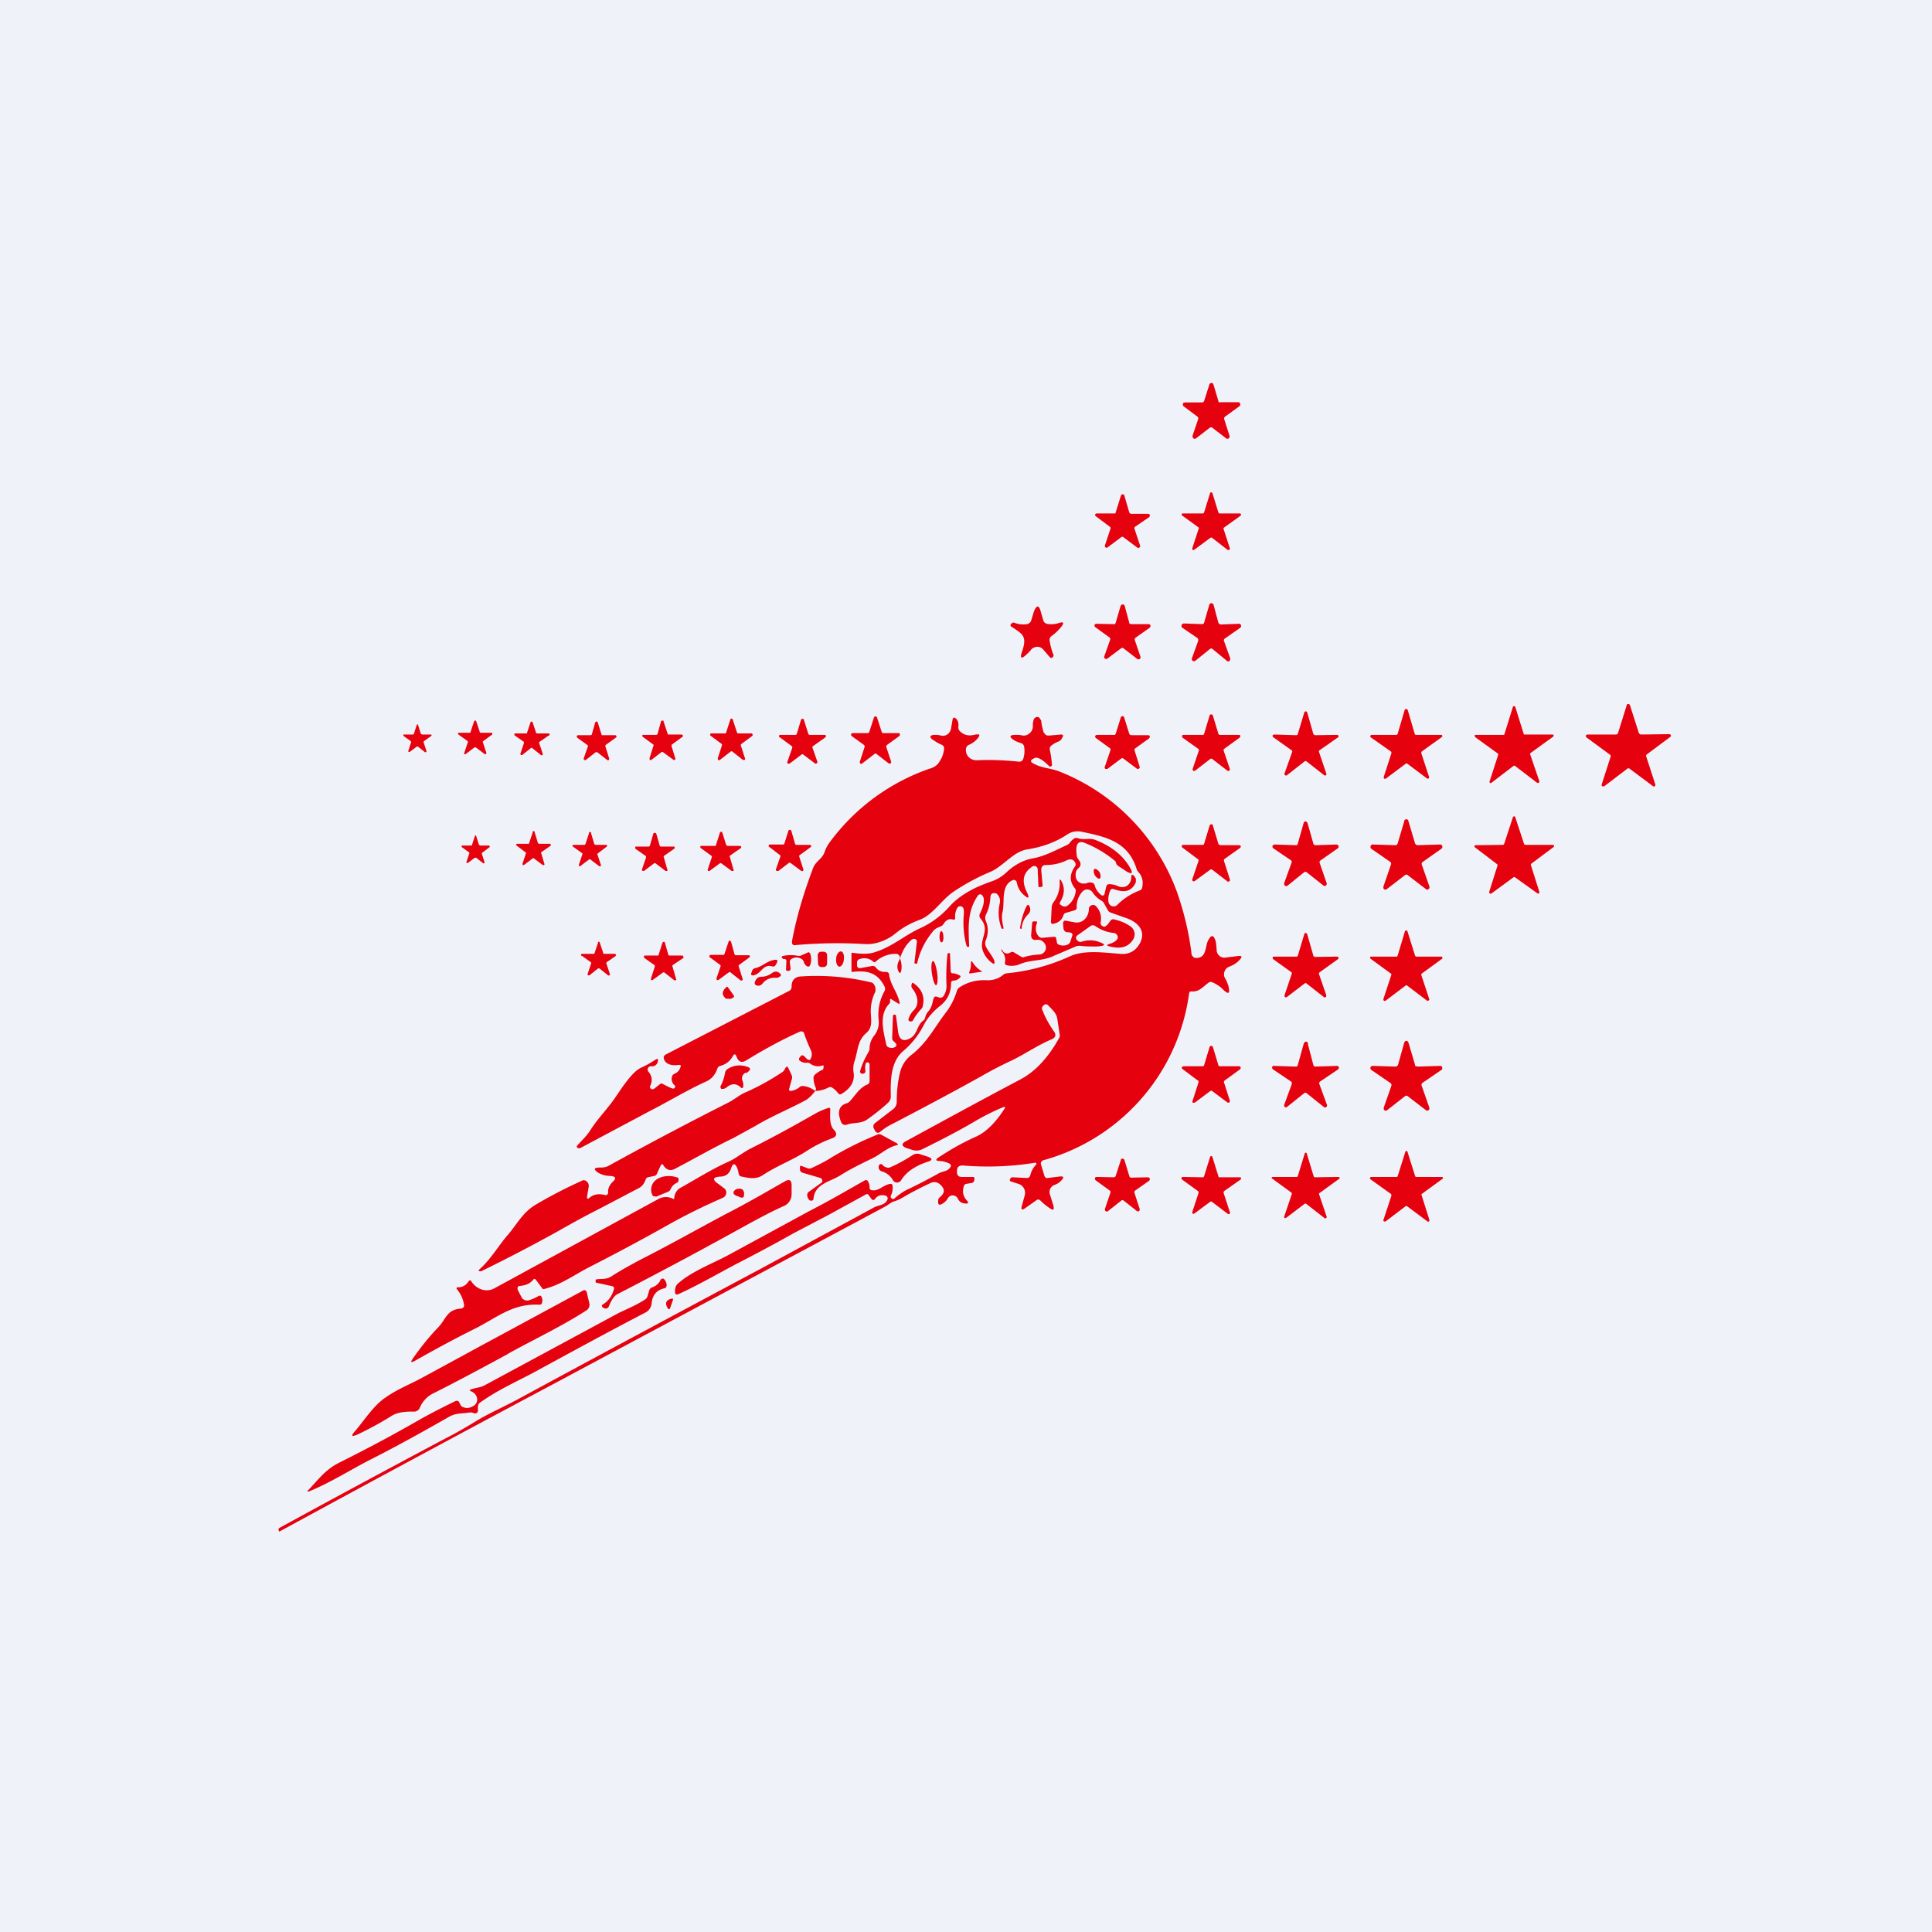 <?xml version="1.0" encoding="UTF-8"?>
<!-- generated by Finnhub -->
<svg viewBox="0 0 55.5 55.5" xmlns="http://www.w3.org/2000/svg">
<path d="M 0,0 H 55.5 V 55.5 H 0 Z" fill="rgb(239, 242, 248)"/>
<path d="M 35.05,11.555 H 35.59 A 0.07,0.07 0 0,1 35.59,11.68 L 35.19,11.97 A 0.07,0.07 0 0,0 35.17,12.05 L 35.32,12.52 A 0.07,0.07 0 0,1 35.3,12.59 A 0.06,0.06 0 0,1 35.22,12.59 L 34.83,12.29 A 0.06,0.06 0 0,0 34.75,12.29 L 34.36,12.59 A 0.06,0.06 0 0,1 34.26,12.55 V 12.51 L 34.42,12.04 A 0.07,0.07 0 0,0 34.4,11.97 L 34,11.67 A 0.07,0.07 0 0,1 34,11.57 L 34.04,11.56 H 34.53 A 0.06,0.06 0 0,0 34.59,11.52 L 34.74,11.05 A 0.07,0.07 0 0,1 34.8,11 L 34.84,11.01 L 34.86,11.05 L 35,11.52 C 35,11.54 35.01,11.55 35.03,11.56 H 35.06 Z M 35.04,14.75 H 35.63 L 35.65,14.77 V 14.8 L 35.63,14.82 L 35.17,15.15 A 0.04,0.04 0 0,0 35.15,15.2 L 35.33,15.75 A 0.04,0.04 0 0,1 35.3,15.8 H 35.27 L 34.82,15.45 A 0.04,0.04 0 0,0 34.77,15.45 L 34.31,15.79 L 34.29,15.8 H 34.26 L 34.25,15.77 V 15.75 L 34.43,15.2 A 0.04,0.04 0 0,0 34.43,15.15 L 33.96,14.81 A 0.04,0.04 0 0,1 33.96,14.75 H 34.55 A 0.04,0.04 0 0,0 34.59,14.72 L 34.76,14.17 L 34.77,14.15 A 0.04,0.04 0 0,1 34.83,14.17 L 35,14.72 A 0.04,0.04 0 0,0 35.04,14.75 Z M 32.49,14.76 H 32.99 A 0.05,0.05 0 0,1 33.03,14.79 V 14.82 L 33.02,14.85 L 32.61,15.13 A 0.05,0.05 0 0,0 32.59,15.19 L 32.75,15.67 A 0.05,0.05 0 0,1 32.73,15.73 A 0.05,0.05 0 0,1 32.67,15.73 L 32.27,15.43 A 0.05,0.05 0 0,0 32.21,15.43 L 31.81,15.73 A 0.05,0.05 0 0,1 31.74,15.7 V 15.67 L 31.9,15.19 A 0.05,0.05 0 0,0 31.88,15.13 L 31.48,14.83 A 0.05,0.05 0 0,1 31.46,14.78 A 0.05,0.05 0 0,1 31.51,14.75 H 32.04 L 32.05,14.72 L 32.2,14.24 L 32.22,14.21 A 0.05,0.05 0 0,1 32.3,14.24 L 32.44,14.72 L 32.46,14.75 L 32.49,14.76 Z M 35.06,17.94 L 35.59,17.92 A 0.06,0.06 0 0,1 35.65,17.96 A 0.07,0.07 0 0,1 35.62,18.04 L 35.19,18.34 A 0.06,0.06 0 0,0 35.16,18.41 L 35.34,18.91 V 18.95 A 0.06,0.06 0 0,1 35.28,19 C 35.27,19 35.25,19 35.24,18.98 L 34.84,18.65 A 0.06,0.06 0 0,0 34.75,18.65 L 34.34,18.98 A 0.06,0.06 0 0,1 34.26,18.98 A 0.06,0.06 0 0,1 34.24,18.91 L 34.42,18.41 V 18.36 A 0.07,0.07 0 0,0 34.4,18.33 L 33.96,18.03 A 0.07,0.07 0 0,1 33.96,17.93 L 34,17.91 L 34.53,17.93 A 0.06,0.06 0 0,0 34.59,17.89 L 34.74,17.37 A 0.06,0.06 0 0,1 34.8,17.33 A 0.06,0.06 0 0,1 34.86,17.37 L 35,17.89 L 35.02,17.92 L 35.06,17.94 Z M 32.5,17.93 H 33 A 0.06,0.06 0 0,1 33.05,17.97 V 18 L 33.03,18.03 L 32.62,18.32 A 0.06,0.06 0 0,0 32.6,18.39 L 32.76,18.86 A 0.06,0.06 0 0,1 32.74,18.93 A 0.06,0.06 0 0,1 32.67,18.93 L 32.27,18.62 A 0.06,0.06 0 0,0 32.21,18.62 L 31.81,18.92 A 0.06,0.06 0 0,1 31.72,18.89 V 18.86 L 31.89,18.38 A 0.06,0.06 0 0,0 31.87,18.31 L 31.47,18.02 A 0.06,0.06 0 0,1 31.44,17.96 A 0.06,0.06 0 0,1 31.5,17.92 L 32,17.93 H 32.03 L 32.05,17.89 L 32.19,17.41 L 32.21,17.38 A 0.06,0.06 0 0,1 32.31,17.41 L 32.44,17.89 C 32.44,17.91 32.45,17.92 32.46,17.92 L 32.5,17.93 Z M 29.97,18.66 A 0.22,0.22 0 0,0 29.71,18.6 A 0.22,0.22 0 0,0 29.63,18.65 C 29.59,18.71 29.53,18.76 29.48,18.81 C 29.34,18.94 29.29,18.91 29.36,18.72 C 29.51,18.28 29.39,18.22 29.05,18 A 0.04,0.04 0 0,1 29.03,17.96 V 17.94 L 29.06,17.91 A 0.07,0.07 0 0,1 29.14,17.89 A 0.7,0.7 0 0,0 29.5,17.93 C 29.53,17.93 29.55,17.91 29.58,17.89 A 0.17,0.17 0 0,0 29.63,17.8 L 29.7,17.57 C 29.78,17.37 29.85,17.38 29.9,17.58 L 29.97,17.82 C 29.98,17.87 30.02,17.9 30.07,17.92 C 30.17,17.94 30.3,17.94 30.44,17.89 C 30.55,17.86 30.57,17.89 30.5,17.99 C 30.42,18.09 30.32,18.19 30.21,18.27 A 0.13,0.13 0 0,0 30.15,18.39 C 30.17,18.52 30.2,18.65 30.25,18.78 C 30.27,18.81 30.27,18.84 30.25,18.87 C 30.22,18.91 30.18,18.91 30.15,18.87 L 29.97,18.66 Z M 47.12,21.1 L 47.95,21.09 A 0.05,0.05 0 0,1 48,21.15 L 47.98,21.17 L 47.31,21.67 A 0.05,0.05 0 0,0 47.29,21.73 L 47.55,22.53 A 0.05,0.05 0 0,1 47.54,22.58 A 0.04,0.04 0 0,1 47.48,22.58 L 46.81,22.08 A 0.05,0.05 0 0,0 46.75,22.08 L 46.08,22.59 H 46.05 A 0.05,0.05 0 0,1 46.01,22.57 V 22.54 L 46.27,21.73 A 0.05,0.05 0 0,0 46.25,21.68 L 45.57,21.18 A 0.05,0.05 0 0,1 45.57,21.11 L 45.6,21.1 H 46.43 L 46.46,21.09 L 46.48,21.06 L 46.73,20.26 C 46.73,20.24 46.73,20.24 46.75,20.23 A 0.05,0.05 0 0,1 46.82,20.25 L 47.08,21.06 A 0.05,0.05 0 0,0 47.12,21.09 Z M 43.8,21.1 H 44.6 A 0.04,0.04 0 0,1 44.63,21.12 A 0.04,0.04 0 0,1 44.62,21.16 L 43.97,21.63 A 0.04,0.04 0 0,0 43.96,21.68 L 44.22,22.44 A 0.04,0.04 0 0,1 44.18,22.49 H 44.16 L 43.52,22 A 0.04,0.04 0 0,0 43.48,22 L 42.84,22.49 A 0.04,0.04 0 0,1 42.8,22.49 L 42.79,22.47 V 22.45 L 43.04,21.68 V 21.66 L 43.02,21.64 L 42.37,21.17 V 21.15 A 0.04,0.04 0 0,1 42.37,21.11 H 43.21 L 43.22,21.08 L 43.46,20.31 L 43.47,20.29 A 0.04,0.04 0 0,1 43.51,20.29 L 43.53,20.31 L 43.77,21.08 L 43.78,21.1 H 43.8 Z M 40.69,21.11 H 41.41 A 0.04,0.04 0 0,1 41.43,21.16 L 41.41,21.18 L 40.84,21.59 L 40.83,21.61 V 21.64 L 41.05,22.31 A 0.04,0.04 0 0,1 41.04,22.36 A 0.04,0.04 0 0,1 40.99,22.36 L 40.43,21.94 A 0.04,0.04 0 0,0 40.38,21.94 L 39.82,22.36 A 0.04,0.04 0 0,1 39.75,22.34 V 22.32 L 39.97,21.64 V 21.61 L 39.96,21.59 L 39.39,21.19 A 0.04,0.04 0 0,1 39.37,21.13 L 39.39,21.11 H 40.11 A 0.04,0.04 0 0,0 40.15,21.08 L 40.35,20.4 A 0.04,0.04 0 0,1 40.4,20.37 H 40.42 L 40.44,20.4 L 40.64,21.08 A 0.04,0.04 0 0,0 40.69,21.11 Z M 37.77,21.12 L 38.41,21.11 A 0.04,0.04 0 0,1 38.45,21.14 A 0.04,0.04 0 0,1 38.44,21.18 L 37.91,21.55 A 0.04,0.04 0 0,0 37.89,21.6 L 38.1,22.22 A 0.04,0.04 0 0,1 38.09,22.27 A 0.04,0.04 0 0,1 38.04,22.27 L 37.53,21.87 A 0.04,0.04 0 0,0 37.48,21.87 L 36.97,22.27 A 0.04,0.04 0 0,1 36.92,22.27 A 0.04,0.04 0 0,1 36.9,22.22 L 37.12,21.6 A 0.04,0.04 0 0,0 37.1,21.55 L 36.58,21.18 A 0.04,0.04 0 0,1 36.56,21.13 C 36.56,21.12 36.56,21.11 36.58,21.11 L 36.6,21.1 L 37.24,21.12 L 37.27,21.11 L 37.28,21.09 L 37.47,20.46 L 37.49,20.44 A 0.04,0.04 0 0,1 37.53,20.44 L 37.55,20.46 L 37.73,21.09 L 37.75,21.11 H 37.77 Z M 35.04,21.11 H 35.61 A 0.05,0.05 0 0,1 35.61,21.19 L 35.17,21.51 L 35.15,21.53 V 21.56 L 35.33,22.09 A 0.05,0.05 0 0,1 35.31,22.14 A 0.04,0.04 0 0,1 35.26,22.14 L 34.82,21.8 A 0.05,0.05 0 0,0 34.77,21.8 L 34.33,22.14 A 0.05,0.05 0 0,1 34.26,22.12 V 22.09 L 34.44,21.56 V 21.53 L 34.42,21.51 L 33.97,21.19 L 33.96,21.17 V 21.14 L 33.97,21.11 H 34.57 L 34.59,21.08 L 34.75,20.55 C 34.75,20.54 34.75,20.53 34.77,20.53 A 0.04,0.04 0 0,1 34.82,20.53 L 34.84,20.55 L 35,21.08 A 0.05,0.05 0 0,0 35.04,21.11 Z M 32.49,21.12 H 32.98 A 0.05,0.05 0 0,1 33.03,21.15 V 21.18 L 33.01,21.21 L 32.61,21.5 A 0.05,0.05 0 0,0 32.59,21.55 L 32.74,22.03 A 0.05,0.05 0 0,1 32.72,22.08 L 32.69,22.09 H 32.67 L 32.27,21.79 A 0.05,0.05 0 0,0 32.21,21.79 L 31.81,22.09 H 31.76 A 0.05,0.05 0 0,1 31.74,22.02 L 31.9,21.55 A 0.05,0.05 0 0,0 31.88,21.49 L 31.48,21.2 A 0.05,0.05 0 0,1 31.48,21.12 L 31.51,21.11 H 32.03 L 32.05,21.08 L 32.2,20.6 L 32.22,20.58 A 0.05,0.05 0 0,1 32.29,20.6 L 32.44,21.08 L 32.46,21.11 H 32.49 Z M 25.37,21.06 H 25.84 L 25.85,21.09 V 21.12 L 25.84,21.14 L 25.48,21.4 L 25.46,21.43 V 21.46 L 25.6,21.88 A 0.05,0.05 0 0,1 25.58,21.93 A 0.04,0.04 0 0,1 25.53,21.93 L 25.18,21.66 A 0.04,0.04 0 0,0 25.12,21.66 L 24.77,21.93 A 0.04,0.04 0 0,1 24.71,21.93 L 24.7,21.91 V 21.88 L 24.84,21.45 V 21.43 L 24.82,21.4 L 24.46,21.14 L 24.45,21.12 V 21.09 A 0.05,0.05 0 0,1 24.49,21.06 H 24.93 A 0.05,0.05 0 0,0 24.97,21.03 L 25.11,20.6 A 0.05,0.05 0 0,1 25.19,20.6 L 25.33,21.03 L 25.34,21.05 L 25.37,21.06 Z M 23.26,21.11 H 23.7 A 0.04,0.04 0 0,1 23.72,21.17 L 23.7,21.19 L 23.36,21.43 A 0.04,0.04 0 0,0 23.34,21.48 L 23.48,21.88 V 21.91 L 23.46,21.93 A 0.04,0.04 0 0,1 23.41,21.93 L 23.08,21.68 A 0.04,0.04 0 0,0 23.02,21.68 L 22.69,21.93 L 22.66,21.94 A 0.04,0.04 0 0,1 22.62,21.88 L 22.76,21.48 V 21.45 L 22.74,21.43 L 22.4,21.18 A 0.04,0.04 0 0,1 22.38,21.13 L 22.4,21.11 H 22.87 L 22.89,21.08 L 23.01,20.68 A 0.04,0.04 0 0,1 23.05,20.65 H 23.08 L 23.09,20.67 L 23.22,21.08 A 0.04,0.04 0 0,0 23.26,21.11 Z M 21.2,21.07 H 21.59 A 0.04,0.04 0 0,1 21.62,21.1 A 0.04,0.04 0 0,1 21.61,21.14 L 21.3,21.37 L 21.28,21.39 V 21.41 L 21.4,21.78 A 0.04,0.04 0 0,1 21.39,21.83 H 21.34 L 21.04,21.59 A 0.04,0.04 0 0,0 20.99,21.59 L 20.68,21.83 A 0.04,0.04 0 0,1 20.63,21.83 L 20.62,21.81 V 21.78 L 20.74,21.41 A 0.04,0.04 0 0,0 20.73,21.37 L 20.42,21.14 L 20.4,21.12 V 21.09 L 20.42,21.07 H 20.85 L 20.86,21.04 L 20.98,20.67 L 20.99,20.65 A 0.04,0.04 0 0,1 21.05,20.67 L 21.17,21.04 L 21.18,21.06 L 21.2,21.07 Z M 22.88,24.27 H 23.26 A 0.04,0.04 0 0,1 23.3,24.29 A 0.04,0.04 0 0,1 23.28,24.34 L 22.98,24.56 A 0.04,0.04 0 0,0 22.96,24.61 L 23.08,24.98 A 0.04,0.04 0 0,1 23.06,25.02 A 0.04,0.04 0 0,1 23.02,25.02 L 22.71,24.79 A 0.04,0.04 0 0,0 22.66,24.79 L 22.36,25.02 H 22.33 A 0.04,0.04 0 0,1 22.29,25 V 24.97 L 22.42,24.6 V 24.58 L 22.4,24.56 L 22.1,24.33 A 0.04,0.04 0 0,1 22.08,24.29 A 0.04,0.04 0 0,1 22.11,24.26 H 22.5 A 0.04,0.04 0 0,0 22.53,24.24 L 22.65,23.86 A 0.04,0.04 0 0,1 22.69,23.84 H 22.71 L 22.73,23.86 L 22.84,24.24 A 0.04,0.04 0 0,0 22.88,24.27 Z M 19.21,21.1 H 19.58 L 19.6,21.11 A 0.04,0.04 0 0,1 19.62,21.15 L 19.6,21.17 L 19.3,21.39 L 19.29,21.41 V 21.43 L 19.4,21.79 A 0.04,0.04 0 0,1 19.39,21.83 H 19.35 L 19.05,21.61 L 19.03,21.6 H 19.01 L 18.71,21.83 A 0.04,0.04 0 0,1 18.67,21.83 L 18.66,21.81 V 21.78 L 18.77,21.43 A 0.04,0.04 0 0,0 18.77,21.39 L 18.47,21.17 A 0.04,0.04 0 0,1 18.45,21.13 L 18.46,21.11 H 18.85 A 0.04,0.04 0 0,0 18.89,21.08 L 18.99,20.72 A 0.04,0.04 0 0,1 19.03,20.7 H 19.06 V 20.72 L 19.18,21.08 L 19.19,21.1 H 19.21 Z M 20.89,24.3 H 21.25 A 0.04,0.04 0 0,1 21.29,24.32 A 0.04,0.04 0 0,1 21.27,24.37 L 20.97,24.58 A 0.04,0.04 0 0,0 20.97,24.63 L 21.07,24.98 A 0.04,0.04 0 0,1 21.07,25.02 H 21.02 L 20.72,24.8 A 0.04,0.04 0 0,0 20.68,24.8 L 20.38,25.02 H 20.34 L 20.33,25 V 24.98 L 20.45,24.62 A 0.04,0.04 0 0,0 20.43,24.58 L 20.13,24.36 A 0.04,0.04 0 0,1 20.13,24.3 H 20.56 L 20.57,24.27 L 20.68,23.92 C 20.68,23.91 20.68,23.9 20.7,23.9 A 0.04,0.04 0 0,1 20.74,23.9 L 20.75,23.92 L 20.86,24.27 L 20.87,24.29 H 20.9 Z M 21.14,27.44 H 21.51 A 0.04,0.04 0 0,1 21.54,27.46 A 0.04,0.04 0 0,1 21.53,27.5 L 21.23,27.72 A 0.04,0.04 0 0,0 21.22,27.76 L 21.33,28.11 A 0.04,0.04 0 0,1 21.32,28.16 A 0.04,0.04 0 0,1 21.27,28.16 L 20.98,27.93 A 0.04,0.04 0 0,0 20.94,27.93 L 20.64,28.15 A 0.04,0.04 0 0,1 20.6,28.15 A 0.04,0.04 0 0,1 20.58,28.11 L 20.7,27.76 A 0.04,0.04 0 0,0 20.69,27.72 L 20.39,27.5 A 0.04,0.04 0 0,1 20.38,27.46 A 0.04,0.04 0 0,1 20.41,27.43 H 20.78 A 0.04,0.04 0 0,0 20.81,27.41 L 20.93,27.05 L 20.94,27.03 A 0.04,0.04 0 0,1 20.98,27.03 L 21,27.05 L 21.1,27.41 A 0.04,0.04 0 0,0 21.14,27.44 Z M 17.32,21.12 H 17.67 A 0.04,0.04 0 0,1 17.71,21.15 A 0.04,0.04 0 0,1 17.69,21.19 L 17.4,21.4 L 17.39,21.42 V 21.44 L 17.5,21.79 A 0.04,0.04 0 0,1 17.49,21.83 A 0.04,0.04 0 0,1 17.44,21.83 L 17.16,21.61 H 17.11 L 16.83,21.83 A 0.04,0.04 0 0,1 16.77,21.81 V 21.78 L 16.89,21.44 V 21.42 L 16.87,21.4 L 16.58,21.19 L 16.57,21.17 A 0.04,0.04 0 0,1 16.6,21.12 H 16.98 L 17,21.1 L 17.1,20.75 L 17.12,20.73 A 0.04,0.04 0 0,1 17.17,20.75 L 17.28,21.1 L 17.29,21.12 H 17.32 Z M 18.99,24.32 H 19.37 A 0.04,0.04 0 0,1 19.38,24.36 L 19.37,24.38 L 19.07,24.59 A 0.04,0.04 0 0,0 19.07,24.63 L 19.17,24.98 A 0.04,0.04 0 0,1 19.17,25.02 H 19.12 L 18.83,24.8 A 0.04,0.04 0 0,0 18.79,24.8 L 18.5,25.02 H 18.48 A 0.04,0.04 0 0,1 18.44,24.98 L 18.56,24.63 V 24.61 L 18.55,24.59 L 18.25,24.38 V 24.32 H 18.63 L 18.66,24.31 L 18.67,24.29 L 18.77,23.94 L 18.79,23.93 A 0.04,0.04 0 0,1 18.83,23.93 L 18.85,23.94 L 18.95,24.29 A 0.04,0.04 0 0,0 18.99,24.32 Z M 19.24,27.45 H 19.6 A 0.04,0.04 0 0,1 19.63,27.48 A 0.04,0.04 0 0,1 19.63,27.52 L 19.33,27.72 A 0.04,0.04 0 0,0 19.32,27.77 L 19.42,28.12 A 0.04,0.04 0 0,1 19.42,28.16 H 19.37 L 19.09,27.94 A 0.04,0.04 0 0,0 19.04,27.94 L 18.75,28.15 L 18.73,28.16 A 0.04,0.04 0 0,1 18.7,28.14 V 28.11 L 18.81,27.77 V 27.73 L 18.51,27.52 L 18.5,27.5 V 27.47 L 18.51,27.45 H 18.91 L 18.92,27.43 L 19.03,27.08 L 19.05,27.06 A 0.04,0.04 0 0,1 19.09,27.06 L 19.1,27.08 L 19.2,27.43 A 0.04,0.04 0 0,0 19.24,27.45 Z M 15.43,21.07 H 15.76 A 0.03,0.03 0 0,1 15.76,21.13 L 15.5,21.31 A 0.03,0.03 0 0,0 15.49,21.35 L 15.59,21.65 A 0.03,0.03 0 0,1 15.58,21.69 A 0.03,0.03 0 0,1 15.54,21.69 L 15.29,21.49 A 0.03,0.03 0 0,0 15.25,21.49 L 15,21.69 H 14.98 A 0.03,0.03 0 0,1 14.95,21.67 V 21.65 L 15.05,21.35 V 21.31 L 14.79,21.13 A 0.03,0.03 0 0,1 14.78,21.09 V 21.07 H 15.14 V 21.05 L 15.24,20.75 A 0.03,0.03 0 0,1 15.27,20.73 A 0.03,0.03 0 0,1 15.3,20.75 L 15.4,21.05 A 0.03,0.03 0 0,0 15.43,21.07 Z M 17.1,24.27 H 17.41 A 0.03,0.03 0 0,1 17.44,24.29 V 24.31 L 17.43,24.32 L 17.18,24.51 A 0.03,0.03 0 0,0 17.16,24.54 L 17.26,24.84 A 0.03,0.03 0 0,1 17.25,24.88 A 0.03,0.03 0 0,1 17.21,24.88 L 16.96,24.69 A 0.03,0.03 0 0,0 16.92,24.69 L 16.67,24.88 H 16.64 A 0.03,0.03 0 0,1 16.63,24.84 L 16.73,24.54 A 0.03,0.03 0 0,0 16.71,24.5 L 16.46,24.32 A 0.03,0.03 0 0,1 16.46,24.27 H 16.79 L 16.81,24.26 L 16.82,24.24 L 16.92,23.94 V 23.92 A 0.03,0.03 0 0,1 16.98,23.94 L 17.07,24.24 L 17.08,24.26 H 17.1 Z M 17.35,27.4 H 17.68 L 17.69,27.42 V 27.46 L 17.43,27.64 A 0.03,0.03 0 0,0 17.42,27.68 L 17.52,27.98 A 0.03,0.03 0 0,1 17.5,28.02 A 0.03,0.03 0 0,1 17.47,28.02 L 17.22,27.82 H 17.18 L 16.93,28.02 H 16.91 A 0.03,0.03 0 0,1 16.88,28 V 27.98 L 16.98,27.68 A 0.03,0.03 0 0,0 16.97,27.64 L 16.72,27.46 A 0.03,0.03 0 0,1 16.72,27.4 H 17.06 L 17.08,27.38 L 17.18,27.08 V 27.06 A 0.03,0.03 0 0,1 17.23,27.08 L 17.33,27.38 V 27.4 H 17.35 Z M 13.8,21.05 H 14.14 V 21.1 L 13.88,21.29 L 13.87,21.3 V 21.32 L 13.97,21.62 V 21.64 A 0.03,0.03 0 0,1 13.92,21.66 L 13.67,21.47 H 13.63 L 13.38,21.66 A 0.03,0.03 0 0,1 13.34,21.66 A 0.03,0.03 0 0,1 13.34,21.62 L 13.44,21.32 V 21.3 L 13.42,21.28 L 13.17,21.1 A 0.03,0.03 0 0,1 13.17,21.05 H 13.49 L 13.52,21.04 V 21.02 L 13.62,20.72 A 0.03,0.03 0 0,1 13.65,20.7 H 13.67 L 13.68,20.72 L 13.78,21.02 A 0.03,0.03 0 0,0 13.81,21.05 Z M 15.48,24.24 H 15.81 L 15.82,24.26 A 0.03,0.03 0 0,1 15.81,24.3 L 15.55,24.48 A 0.03,0.03 0 0,0 15.55,24.52 L 15.64,24.82 A 0.03,0.03 0 0,1 15.63,24.85 H 15.59 L 15.34,24.66 A 0.03,0.03 0 0,0 15.3,24.66 L 15.05,24.85 H 15.02 L 15.01,24.83 V 24.81 L 15.11,24.51 A 0.03,0.03 0 0,0 15.09,24.48 L 14.84,24.29 L 14.83,24.28 V 24.26 L 14.84,24.24 H 15.19 L 15.2,24.22 L 15.3,23.92 V 23.9 A 0.03,0.03 0 0,1 15.36,23.91 L 15.45,24.21 L 15.46,24.23 H 15.48 Z M 12.12,21.1 H 12.39 A 0.03,0.03 0 0,1 12.39,21.14 L 12.18,21.29 L 12.17,21.31 V 21.33 L 12.25,21.57 A 0.03,0.03 0 0,1 12.22,21.61 H 12.21 L 12.01,21.45 A 0.03,0.03 0 0,0 11.97,21.45 L 11.77,21.6 H 11.74 L 11.73,21.59 V 21.57 L 11.81,21.32 V 21.31 L 11.8,21.29 L 11.59,21.14 V 21.13 A 0.03,0.03 0 0,1 11.59,21.1 H 11.86 A 0.03,0.03 0 0,0 11.89,21.08 L 11.97,20.83 A 0.03,0.03 0 0,1 11.99,20.81 H 12.01 V 20.83 L 12.09,21.08 L 12.1,21.09 H 12.12 Z M 13.79,24.29 H 14.04 A 0.03,0.03 0 0,1 14.07,24.31 V 24.32 L 14.06,24.34 L 13.86,24.49 A 0.03,0.03 0 0,0 13.84,24.52 L 13.92,24.77 V 24.78 A 0.03,0.03 0 0,1 13.9,24.8 H 13.88 L 13.68,24.64 H 13.64 L 13.44,24.79 H 13.41 A 0.03,0.03 0 0,1 13.4,24.76 L 13.48,24.52 A 0.03,0.03 0 0,0 13.48,24.49 L 13.26,24.33 V 24.3 A 0.03,0.03 0 0,1 13.28,24.29 H 13.55 L 13.56,24.27 L 13.64,24.02 V 24.01 A 0.03,0.03 0 0,1 13.68,24.01 V 24.02 L 13.76,24.27 L 13.77,24.28 H 13.79 Z" fill="rgb(229, 1, 14)"/>
<path d="M 25.56,28.725 C 25.58,28.78 25.57,28.81 25.54,28.84 C 25.24,29.16 25.38,29.63 25.46,30.01 A 0.1,0.1 0 0,0 25.54,30.09 C 25.6,30.11 25.65,30.11 25.71,30.08 A 0.07,0.07 0 0,0 25.75,30.02 A 0.07,0.07 0 0,0 25.72,29.96 L 25.67,29.91 A 0.11,0.11 0 0,1 25.63,29.81 L 25.65,29.2 C 25.65,29.16 25.67,29.14 25.71,29.15 C 25.73,29.15 25.74,29.17 25.74,29.19 L 25.8,29.64 C 25.83,29.86 25.94,29.93 26.12,29.84 C 26.37,29.72 26.32,29.47 26.52,29.32 A 0.16,0.16 0 0,0 26.58,29.22 A 0.38,0.38 0 0,1 26.68,29.04 C 26.76,28.94 26.78,28.84 26.81,28.71 C 26.83,28.63 26.87,28.61 26.93,28.64 C 27.03,28.68 27.09,28.66 27.13,28.57 A 0.52,0.52 0 0,0 27.19,28.31 A 6,6 0 0,1 27.22,27.39 L 27.26,27.38 H 27.29 V 27.39 L 27.31,27.89 C 27.31,27.94 27.33,27.96 27.37,27.96 C 27.44,27.96 27.5,27.99 27.57,28.02 C 27.6,28.04 27.6,28.06 27.57,28.09 A 0.27,0.27 0 0,1 27.4,28.17 C 27.34,28.17 27.32,28.2 27.32,28.25 C 27.32,28.51 27.22,28.73 27,28.9 C 26.8,29.06 26.64,29.24 26.53,29.46 A 2.4,2.4 0 0,1 25.95,30.19 C 25.58,30.5 25.58,31.05 25.59,31.5 A 0.24,0.24 0 0,1 25.51,31.68 A 5.9,5.9 0 0,1 24.91,32.16 C 24.74,32.28 24.55,32.24 24.35,32.3 C 24.25,32.34 24.18,32.3 24.15,32.2 C 24.05,31.93 24.11,31.77 24.3,31.7 A 0.22,0.22 0 0,0 24.4,31.65 C 24.57,31.47 24.67,31.27 24.9,31.16 A 0.1,0.1 0 0,0 24.98,31.06 V 30.56 C 24.95,30.52 24.93,30.51 24.91,30.52 A 0.05,0.05 0 0,0 24.87,30.55 A 0.49,0.49 0 0,0 24.86,30.76 C 24.86,30.79 24.86,30.81 24.83,30.83 A 0.09,0.09 0 0,1 24.73,30.83 A 0.06,0.06 0 0,1 24.71,30.76 C 24.77,30.56 24.85,30.39 24.95,30.22 A 0.23,0.23 0 0,0 24.98,30.12 A 0.6,0.6 0 0,1 25.12,29.74 A 0.6,0.6 0 0,0 25.24,29.3 C 25.21,29 25.27,28.72 25.41,28.47 A 0.14,0.14 0 0,0 25.41,28.34 C 25.21,27.94 24.91,27.87 24.49,27.92 C 24.47,27.92 24.46,27.92 24.46,27.89 V 27.4 C 24.46,27.38 24.46,27.37 24.49,27.37 C 24.75,27.41 24.97,27.41 25.14,27.35 C 25.6,27.21 25.98,26.88 26.4,26.68 C 26.74,26.53 27.02,26.32 27.25,26.07 C 27.59,25.68 28.05,25.47 28.51,25.31 C 28.65,25.26 28.78,25.18 28.89,25.08 C 29.13,24.85 29.39,24.71 29.66,24.66 C 30.01,24.6 30.33,24.42 30.64,24.28 A 0.22,0.22 0 0,0 30.74,24.2 A 0.42,0.42 0 0,1 30.84,24.1 A 0.13,0.13 0 0,1 30.97,24.08 C 31.15,24.14 31.29,24.06 31.47,24.13 C 31.93,24.31 32.27,24.58 32.47,24.94 C 32.55,25.09 32.52,25.12 32.37,25.04 L 32.13,24.88 A 0.14,0.14 0 0,1 32.06,24.79 A 0.09,0.09 0 0,0 32.04,24.74 C 31.78,24.52 31.48,24.34 31.15,24.21 C 30.96,24.14 30.89,24.26 30.93,24.56 C 30.93,24.61 30.95,24.65 30.98,24.69 C 31.06,24.79 31.06,24.87 30.98,24.94 A 0.23,0.23 0 0,0 30.9,25.11 C 30.89,25.25 30.95,25.34 31.08,25.38 H 31.2 A 0.22,0.22 0 0,1 31.38,25.36 A 0.11,0.11 0 0,1 31.45,25.44 C 31.48,25.56 31.55,25.64 31.63,25.71 C 31.68,25.74 31.71,25.73 31.73,25.68 L 31.78,25.46 C 31.8,25.42 31.82,25.4 31.86,25.4 C 31.95,25.4 32.03,25.42 32.1,25.45 C 32.31,25.55 32.5,25.42 32.5,25.18 C 32.5,25.13 32.52,25.12 32.57,25.15 L 32.63,25.24 V 25.34 C 32.5,25.64 32.27,25.64 31.99,25.54 C 31.94,25.53 31.91,25.54 31.89,25.59 C 31.85,25.69 31.83,25.79 31.84,25.89 A 0.16,0.16 0 0,0 31.94,26.03 A 0.15,0.15 0 0,0 32.1,25.99 C 32.28,25.81 32.5,25.67 32.74,25.58 A 0.1,0.1 0 0,0 32.81,25.5 C 32.85,25.32 32.81,25.17 32.71,25.06 A 0.24,0.24 0 0,1 32.65,24.96 C 32.41,24.19 31.79,24.04 31.1,23.9 A 0.54,0.54 0 0,0 30.66,23.97 C 30.35,24.18 29.96,24.33 29.51,24.4 C 29.11,24.46 28.82,24.89 28.44,25.05 C 28.08,25.2 27.73,25.39 27.4,25.61 C 27.04,25.85 26.8,26.29 26.4,26.43 C 26.16,26.52 25.94,26.64 25.73,26.81 C 25.49,27.01 25.15,27.14 24.85,27.12 C 24.17,27.08 23.5,27.09 22.85,27.15 C 22.78,27.16 22.75,27.13 22.75,27.05 C 22.87,26.38 23.08,25.67 23.36,24.93 C 23.44,24.73 23.62,24.68 23.69,24.47 A 1,1 0 0,1 23.84,24.19 A 6,6 0 0,1 26.68,22.09 C 26.83,22.05 26.93,21.98 26.98,21.89 A 0.77,0.77 0 0,0 27.12,21.51 C 27.12,21.45 27.1,21.41 27.04,21.39 C 26.94,21.35 26.86,21.29 26.78,21.24 C 26.7,21.17 26.71,21.13 26.82,21.11 C 26.89,21.11 26.96,21.11 27.03,21.13 A 0.23,0.23 0 0,0 27.28,21.03 A 0.24,0.24 0 0,0 27.32,20.93 L 27.36,20.7 C 27.37,20.6 27.41,20.59 27.48,20.66 C 27.53,20.72 27.54,20.8 27.53,20.89 A 0.15,0.15 0 0,0 27.58,21.01 C 27.68,21.11 27.82,21.15 27.98,21.11 C 28.16,21.07 28.18,21.11 28.05,21.25 A 0.68,0.68 0 0,1 27.85,21.39 A 0.15,0.15 0 0,0 27.75,21.5 C 27.72,21.7 27.88,21.85 28.07,21.84 C 28.47,21.82 28.87,21.84 29.27,21.88 C 29.3,21.88 29.33,21.88 29.35,21.86 A 0.13,0.13 0 0,0 29.4,21.78 A 0.73,0.73 0 0,0 29.42,21.45 A 0.13,0.13 0 0,0 29.34,21.35 A 1,1 0 0,1 29.14,21.27 C 28.98,21.17 28.99,21.11 29.18,21.11 C 29.24,21.11 29.31,21.11 29.38,21.13 A 0.25,0.25 0 0,0 29.57,21.07 A 0.26,0.26 0 0,0 29.67,20.89 C 29.67,20.82 29.67,20.76 29.69,20.69 A 0.12,0.12 0 0,1 29.77,20.6 A 0.1,0.1 0 0,1 29.86,20.62 L 29.91,20.7 C 29.92,20.82 29.95,20.93 29.98,21.04 L 30.04,21.11 C 30.07,21.13 30.1,21.13 30.14,21.13 L 30.48,21.1 C 30.53,21.1 30.55,21.12 30.53,21.16 L 30.51,21.2 A 0.18,0.18 0 0,1 30.41,21.3 A 0.72,0.72 0 0,0 30.2,21.42 A 0.12,0.12 0 0,0 30.16,21.55 A 2.96,2.96 0 0,1 30.22,21.99 L 30.2,22.01 A 0.05,0.05 0 0,1 30.14,22.01 C 29.95,21.82 29.82,21.75 29.74,21.77 C 29.58,21.83 29.58,21.89 29.72,21.95 C 29.95,22.07 30.21,22.07 30.45,22.17 A 5.9,5.9 0 0,1 33.82,25.65 C 34.02,26.23 34.16,26.82 34.23,27.41 C 34.23,27.44 34.25,27.46 34.28,27.49 C 34.3,27.51 34.33,27.52 34.36,27.52 C 34.65,27.52 34.62,27.23 34.69,27.05 C 34.79,26.83 34.87,26.84 34.93,27.07 L 34.95,27.27 A 0.23,0.23 0 0,0 35.02,27.45 A 0.22,0.22 0 0,0 35.19,27.51 L 35.59,27.46 C 35.67,27.46 35.69,27.48 35.63,27.55 C 35.55,27.65 35.44,27.72 35.31,27.77 A 0.22,0.22 0 0,0 35.18,27.9 A 0.23,0.23 0 0,0 35.19,28.1 C 35.23,28.16 35.26,28.24 35.29,28.33 C 35.34,28.55 35.29,28.58 35.13,28.42 A 0.93,0.93 0 0,0 34.83,28.22 A 0.1,0.1 0 0,0 34.73,28.22 C 34.56,28.34 34.45,28.5 34.23,28.48 C 34.19,28.48 34.17,28.49 34.16,28.53 A 5.77,5.77 0 0,1 29.97,33.33 A 0.1,0.1 0 0,0 29.91,33.47 L 30,33.77 C 30.02,33.83 30.05,33.85 30.1,33.84 L 30.42,33.8 C 30.56,33.78 30.58,33.82 30.48,33.92 A 0.47,0.47 0 0,1 30.29,34.04 A 0.22,0.22 0 0,0 30.17,34.15 A 0.22,0.22 0 0,0 30.16,34.31 L 30.26,34.63 C 30.29,34.76 30.26,34.78 30.16,34.71 A 1.7,1.7 0 0,1 29.89,34.49 C 29.85,34.45 29.81,34.45 29.77,34.48 L 29.46,34.7 C 29.35,34.78 29.32,34.75 29.36,34.62 L 29.44,34.33 A 0.27,0.27 0 0,0 29.26,34.01 L 29.04,33.94 A 0.04,0.04 0 0,1 29.01,33.91 V 33.88 L 29.03,33.85 A 0.06,0.06 0 0,1 29.09,33.82 L 29.49,33.84 C 29.51,33.84 29.54,33.84 29.56,33.82 A 0.12,0.12 0 0,0 29.6,33.75 A 0.64,0.64 0 0,1 29.77,33.45 A 0.03,0.03 0 0,0 29.77,33.42 A 0.03,0.03 0 0,0 29.74,33.4 C 29.07,33.51 28.37,33.54 27.65,33.48 C 27.55,33.48 27.5,33.52 27.49,33.63 V 33.66 C 27.49,33.76 27.53,33.81 27.63,33.81 H 27.96 A 0.04,0.04 0 0,1 27.99,33.83 A 0.05,0.05 0 0,1 27.99,33.86 V 33.89 A 0.1,0.1 0 0,1 27.93,33.98 L 27.75,34.01 A 0.08,0.08 0 0,0 27.69,34.07 C 27.64,34.22 27.66,34.35 27.76,34.47 C 27.84,34.55 27.82,34.59 27.71,34.57 A 0.22,0.22 0 0,1 27.52,34.44 A 0.17,0.17 0 0,0 27.38,34.34 A 0.16,0.16 0 0,0 27.23,34.42 A 0.42,0.42 0 0,1 27.03,34.6 C 26.98,34.62 26.95,34.6 26.95,34.54 V 34.49 A 0.13,0.13 0 0,1 27,34.39 C 27.15,34.27 27.15,34.15 27,34.02 A 0.24,0.24 0 0,0 26.74,33.98 C 26.44,34.12 26.17,34.26 25.9,34.42 A 1,1 0 0,1 25.69,34.51 C 25.59,34.54 25.51,34.62 25.41,34.67 L 15.95,39.73 A 936.86,936.86 0 0,0 8.02,44 L 8.01,43.97 C 7.99,43.94 8,43.91 8.03,43.89 C 9.62,43.02 11.2,42.17 12.78,41.33 C 13.06,41.19 13.37,41.01 13.7,40.81 C 14.1,40.57 14.55,40.38 14.96,40.15 A 1276.2,1276.2 0 0,1 21.83,36.46 L 25.1,34.69 C 25.24,34.61 25.44,34.63 25.5,34.44 C 25.5,34.4 25.49,34.37 25.45,34.35 C 25.31,34.31 25.21,34.34 25.13,34.45 C 25.1,34.48 25.07,34.48 25.04,34.45 L 24.96,34.34 C 24.94,34.3 24.9,34.29 24.86,34.32 L 23.82,34.89 L 22.79,35.43 C 22.28,35.72 21.75,36 21.21,36.28 C 20.78,36.5 20.08,36.91 19.48,37.18 C 19.42,37.2 19.4,37.18 19.39,37.12 C 19.39,37.02 19.4,36.93 19.49,36.86 C 19.89,36.51 20.47,36.3 20.93,36.05 L 23.23,34.8 C 23.78,34.52 24.31,34.21 24.84,33.91 C 24.89,33.89 24.92,33.9 24.94,33.95 C 24.97,34 24.98,34.05 24.98,34.12 C 24.98,34.16 25,34.18 25.04,34.19 C 25.24,34.23 25.37,34.04 25.57,34.01 C 25.62,34.01 25.64,34.02 25.64,34.07 C 25.65,34.16 25.64,34.25 25.59,34.35 C 25.58,34.38 25.59,34.41 25.62,34.43 C 25.64,34.45 25.67,34.45 25.69,34.43 C 25.83,34.31 25.96,34.22 26.07,34.17 C 26.37,34.03 26.67,33.87 26.96,33.71 C 27.08,33.64 27.22,33.66 27.3,33.53 C 27.33,33.49 27.32,33.46 27.28,33.43 A 0.71,0.71 0 0,0 26.98,33.35 C 26.88,33.35 26.87,33.31 26.96,33.25 C 27.31,33.02 27.66,32.82 28.02,32.66 C 28.32,32.53 28.59,32.26 28.85,31.86 C 28.89,31.8 28.88,31.78 28.81,31.81 C 28.56,31.91 28.33,32.03 28.11,32.15 C 27.61,32.45 27.07,32.73 26.48,33.02 A 0.4,0.4 0 0,1 26.17,33.02 L 26.04,32.98 C 25.89,32.92 25.89,32.85 26.03,32.78 C 27.13,32.18 28.23,31.58 29.31,31.01 C 29.73,30.79 30.11,30.39 30.43,29.81 A 0.16,0.16 0 0,0 30.44,29.71 L 30.37,29.25 C 30.34,29.09 30.21,28.99 30.11,28.88 C 30.08,28.85 30.05,28.84 30.01,28.86 C 29.94,28.9 29.91,28.96 29.95,29.03 C 30.03,29.24 30.14,29.43 30.27,29.62 C 30.35,29.72 30.33,29.81 30.2,29.86 C 29.8,30.03 29.46,30.27 29.07,30.46 C 28.77,30.6 28.48,30.75 28.22,30.9 C 27.45,31.33 26.57,31.8 25.59,32.31 C 25.49,32.36 25.4,32.42 25.29,32.51 C 25.23,32.56 25.17,32.55 25.13,32.47 L 25.1,32.41 A 0.12,0.12 0 0,1 25.14,32.26 L 25.66,31.86 A 0.26,0.26 0 0,0 25.76,31.66 C 25.76,31.36 25.79,31.06 25.86,30.79 A 0.9,0.9 0 0,1 26.2,30.29 C 26.64,29.94 26.84,29.52 27.17,29.09 C 27.31,28.91 27.42,28.69 27.49,28.46 A 0.19,0.19 0 0,1 27.57,28.36 C 27.8,28.21 28.07,28.14 28.37,28.16 C 28.54,28.16 28.69,28.11 28.81,28.01 A 0.2,0.2 0 0,1 28.92,27.96 A 5.65,5.65 0 0,0 30.74,27.47 C 31.16,27.28 31.74,27.37 32.17,27.4 C 32.44,27.43 32.64,27.31 32.76,27.07 C 32.91,26.74 32.7,26.51 32.4,26.39 L 31.92,26.22 A 0.16,0.16 0 0,1 31.82,26.14 L 31.71,25.94 A 0.16,0.16 0 0,0 31.65,25.88 A 0.78,0.78 0 0,1 31.39,25.64 A 0.2,0.2 0 0,0 31.24,25.55 A 0.2,0.2 0 0,0 31.08,25.63 A 0.64,0.64 0 0,0 30.93,26.07 C 30.93,26.11 30.91,26.14 30.87,26.15 L 30.63,26.22 A 0.1,0.1 0 0,0 30.55,26.29 C 30.51,26.42 30.41,26.51 30.25,26.54 A 0.05,0.05 0 0,1 30.21,26.53 A 0.05,0.05 0 0,1 30.19,26.49 L 30.21,26.09 C 30.21,26.02 30.23,25.96 30.27,25.91 A 0.89,0.89 0 0,0 30.44,25.32 C 30.44,25.25 30.46,25.25 30.49,25.31 C 30.59,25.49 30.59,25.69 30.45,25.92 C 30.43,25.96 30.45,25.99 30.51,26.02 A 0.14,0.14 0 0,0 30.66,26.02 A 0.6,0.6 0 0,0 30.9,25.62 A 0.12,0.12 0 0,0 30.88,25.52 C 30.72,25.32 30.72,25.12 30.88,24.89 A 0.1,0.1 0 0,0 30.88,24.77 C 30.83,24.68 30.75,24.67 30.65,24.71 C 30.45,24.81 30.24,24.85 30.02,24.85 A 0.11,0.11 0 0,0 29.92,24.93 L 29.91,24.98 L 29.95,25.43 C 29.95,25.46 29.94,25.48 29.9,25.48 H 29.86 C 29.84,25.49 29.83,25.48 29.83,25.46 L 29.81,24.98 A 0.1,0.1 0 0,0 29.76,24.89 A 0.1,0.1 0 0,0 29.66,24.89 C 29.4,25.06 29.34,25.29 29.49,25.61 C 29.59,25.81 29.55,25.84 29.39,25.69 A 0.61,0.61 0 0,1 29.21,25.35 A 0.09,0.09 0 0,0 29.1,25.28 C 28.74,25.43 28.87,25.9 28.8,26.2 C 28.76,26.35 28.8,26.52 28.83,26.67 L 28.82,26.68 H 28.78 L 28.77,26.66 A 1.2,1.2 0 0,1 28.72,25.95 C 28.74,25.85 28.72,25.77 28.65,25.69 A 0.08,0.08 0 0,0 28.6,25.66 C 28.5,25.64 28.45,25.69 28.45,25.79 C 28.44,25.96 28.4,26.12 28.32,26.28 A 0.23,0.23 0 0,0 28.32,26.46 C 28.4,26.64 28.39,26.83 28.32,27.01 A 0.2,0.2 0 0,0 28.31,27.16 C 28.36,27.31 28.56,27.51 28.57,27.64 C 28.57,27.69 28.56,27.7 28.51,27.67 A 0.74,0.74 0 0,1 28.23,27.3 C 28.12,26.97 28.46,26.73 28.17,26.39 A 0.12,0.12 0 0,1 28.15,26.25 L 28.21,26.11 C 28.25,26.01 28.27,25.91 28.26,25.81 A 0.22,0.22 0 0,0 28.23,25.74 A 0.09,0.09 0 0,0 28.16,25.69 A 0.09,0.09 0 0,0 28.09,25.73 C 27.78,26.18 27.82,26.65 27.84,27.17 C 27.84,27.19 27.84,27.2 27.82,27.2 H 27.79 L 27.77,27.18 C 27.68,26.88 27.66,26.55 27.69,26.23 C 27.69,26.17 27.69,26.13 27.67,26.08 A 0.1,0.1 0 0,0 27.5,26.08 A 0.5,0.5 0 0,0 27.44,26.38 A 0.04,0.04 0 0,1 27.42,26.41 A 0.03,0.03 0 0,1 27.39,26.42 C 27.28,26.38 27.19,26.42 27.12,26.52 A 0.2,0.2 0 0,1 27.03,26.61 C 26.96,26.64 26.89,26.66 26.83,26.72 C 26.59,27 26.43,27.31 26.35,27.66 C 26.35,27.68 26.34,27.69 26.32,27.68 H 26.29 C 26.27,27.68 26.27,27.67 26.27,27.65 L 26.34,27.05 A 0.07,0.07 0 0,0 26.32,27 A 0.07,0.07 0 0,0 26.26,26.97 A 0.17,0.17 0 0,0 26.15,27.03 C 26.03,27.14 25.94,27.29 25.87,27.48 A 0.15,0.15 0 0,0 25.87,27.58 C 25.9,27.68 25.91,27.78 25.89,27.88 C 25.87,27.97 25.85,27.97 25.81,27.9 C 25.76,27.8 25.77,27.69 25.84,27.57 A 0.12,0.12 0 0,0 25.84,27.46 A 0.11,0.11 0 0,0 25.74,27.4 A 0.86,0.86 0 0,0 25.16,27.62 C 25.13,27.65 25.11,27.65 25.08,27.62 A 0.38,0.38 0 0,0 24.7,27.55 C 24.65,27.56 24.62,27.6 24.62,27.65 V 27.73 A 0.09,0.09 0 0,0 24.65,27.8 L 24.68,27.81 H 24.72 L 25.05,27.75 C 25.09,27.75 25.12,27.75 25.15,27.78 C 25.22,27.88 25.32,27.93 25.45,27.92 C 25.47,27.92 25.49,27.92 25.51,27.94 C 25.53,27.95 25.54,27.97 25.54,27.99 C 25.58,28.3 25.77,28.48 25.84,28.79 C 25.85,28.84 25.84,28.85 25.79,28.82 L 25.63,28.72 C 25.58,28.68 25.56,28.69 25.57,28.75 Z M 43.81,24.27 H 44.62 A 0.04,0.04 0 0,1 44.64,24.32 L 44.62,24.34 L 43.99,24.81 A 0.04,0.04 0 0,0 43.98,24.86 L 44.22,25.62 A 0.04,0.04 0 0,1 44.21,25.66 A 0.04,0.04 0 0,1 44.16,25.66 L 43.52,25.2 A 0.04,0.04 0 0,0 43.48,25.2 L 42.84,25.67 H 42.8 L 42.78,25.65 V 25.62 L 43.02,24.86 A 0.04,0.04 0 0,0 43,24.82 L 42.37,24.34 A 0.04,0.04 0 0,1 42.37,24.28 H 42.39 L 43.18,24.27 L 43.2,24.26 L 43.21,24.24 L 43.46,23.48 L 43.47,23.46 A 0.04,0.04 0 0,1 43.52,23.46 L 43.53,23.48 L 43.78,24.24 L 43.79,24.26 H 43.81 Z M 40.71,24.28 L 41.37,24.26 A 0.06,0.06 0 0,1 41.43,24.3 A 0.07,0.07 0 0,1 41.41,24.38 L 40.87,24.76 A 0.07,0.07 0 0,0 40.84,24.83 L 41.06,25.46 A 0.07,0.07 0 0,1 41.04,25.54 A 0.06,0.06 0 0,1 40.96,25.54 L 40.44,25.14 A 0.06,0.06 0 0,0 40.36,25.14 L 39.84,25.54 A 0.06,0.06 0 0,1 39.74,25.51 V 25.47 L 39.96,24.83 A 0.07,0.07 0 0,0 39.94,24.76 L 39.39,24.38 A 0.07,0.07 0 0,1 39.39,24.28 C 39.4,24.26 39.42,24.26 39.43,24.26 L 40.09,24.28 C 40.1,24.28 40.12,24.28 40.13,24.26 L 40.15,24.23 L 40.34,23.59 C 40.34,23.57 40.34,23.56 40.36,23.55 A 0.06,0.06 0 0,1 40.46,23.59 L 40.65,24.23 L 40.67,24.26 L 40.71,24.28 Z M 37.79,24.28 L 38.39,24.26 L 38.43,24.27 L 38.45,24.3 A 0.06,0.06 0 0,1 38.43,24.37 L 37.93,24.72 A 0.06,0.06 0 0,0 37.91,24.79 L 38.11,25.37 A 0.06,0.06 0 0,1 38.05,25.45 L 38.02,25.44 L 37.54,25.06 A 0.06,0.06 0 0,0 37.46,25.06 L 36.99,25.44 A 0.06,0.06 0 0,1 36.89,25.4 V 25.37 L 37.1,24.79 A 0.06,0.06 0 0,0 37.08,24.71 L 36.58,24.37 A 0.06,0.06 0 0,1 36.58,24.27 L 36.62,24.26 L 37.22,24.28 H 37.26 L 37.28,24.24 L 37.45,23.64 S 37.45,23.62 37.47,23.61 A 0.06,0.06 0 0,1 37.54,23.61 L 37.56,23.64 L 37.73,24.24 A 0.06,0.06 0 0,0 37.79,24.28 Z M 35.05,24.28 H 35.6 A 0.05,0.05 0 0,1 35.64,24.3 A 0.05,0.05 0 0,1 35.62,24.36 L 35.17,24.68 L 35.16,24.7 V 24.73 L 35.33,25.26 A 0.05,0.05 0 0,1 35.31,25.32 A 0.05,0.05 0 0,1 35.26,25.32 L 34.82,24.98 A 0.05,0.05 0 0,0 34.77,24.98 L 34.32,25.31 A 0.05,0.05 0 0,1 34.25,25.29 V 25.26 L 34.43,24.73 V 24.7 A 0.05,0.05 0 0,0 34.41,24.68 L 33.97,24.35 A 0.05,0.05 0 0,1 33.95,24.3 C 33.95,24.29 33.95,24.28 33.97,24.27 H 34.57 L 34.59,24.24 L 34.75,23.71 A 0.05,0.05 0 0,1 34.8,23.68 H 34.83 L 34.84,23.71 L 35,24.24 L 35.02,24.27 H 35.05 Z" fill="rgb(229, 1, 14)"/>
<path d="M 31.44,25.125 C 31.49,25.21 31.55,25.25 31.59,25.24 C 31.63,25.21 31.62,25.14 31.59,25.06 C 31.54,24.99 31.48,24.95 31.44,24.96 C 31.41,24.99 31.41,25.06 31.45,25.14 Z M 29.3,26.67 C 29.33,26.47 29.38,26.26 29.48,26.05 C 29.52,25.97 29.55,25.98 29.58,26.05 C 29.62,26.15 29.58,26.23 29.51,26.29 A 0.6,0.6 0 0,0 29.35,26.66 C 29.35,26.68 29.34,26.69 29.32,26.68 L 29.31,26.67 Z M 30.77,26.8 A 0.25,0.25 0 0,0 30.67,26.78 C 30.6,26.78 30.57,26.74 30.55,26.68 L 30.54,26.54 C 30.54,26.47 30.56,26.44 30.62,26.45 L 30.84,26.49 C 31.09,26.55 31.27,26.36 31.28,26.12 C 31.28,26.09 31.28,26.07 31.3,26.05 A 0.12,0.12 0 0,1 31.5,26.05 A 0.5,0.5 0 0,1 31.62,26.48 A 0.12,0.12 0 0,0 31.64,26.58 C 31.67,26.61 31.7,26.62 31.74,26.62 L 31.81,26.57 L 31.9,26.45 A 0.09,0.09 0 0,1 32,26.41 C 32.17,26.45 32.33,26.51 32.47,26.61 A 0.28,0.28 0 0,1 32.59,26.79 A 0.28,0.28 0 0,1 32.55,26.99 C 32.42,27.2 32.2,27.27 31.89,27.19 C 31.78,27.17 31.78,27.14 31.89,27.11 A 0.46,0.46 0 0,0 32.07,27.01 C 32.12,26.96 32.12,26.91 32.09,26.86 A 0.13,0.13 0 0,0 31.99,26.8 C 31.79,26.78 31.62,26.71 31.46,26.6 A 0.11,0.11 0 0,0 31.33,26.6 L 30.95,26.87 C 30.91,26.9 30.9,26.94 30.92,26.98 C 30.96,27.05 31.02,27.07 31.08,27.05 A 0.76,0.76 0 0,1 31.52,27.04 C 31.79,27.13 31.78,27.17 31.5,27.19 C 31.34,27.19 31.19,27.19 31.03,27.17 C 30.99,27.17 30.94,27.17 30.9,27.19 L 30.2,27.49 C 29.9,27.61 29.59,27.57 29.29,27.7 A 0.59,0.59 0 0,1 28.93,27.73 C 28.88,27.72 28.86,27.69 28.87,27.64 A 0.35,0.35 0 0,0 28.77,27.32 A 0.06,0.06 0 0,1 28.77,27.29 V 27.28 C 28.77,27.25 28.77,27.25 28.78,27.28 C 28.84,27.39 28.92,27.42 29.03,27.36 A 0.09,0.09 0 0,1 29.13,27.36 L 29.33,27.48 C 29.36,27.5 29.4,27.51 29.43,27.49 C 29.56,27.45 29.7,27.43 29.85,27.42 A 0.2,0.2 0 0,0 30.02,27.32 A 0.2,0.2 0 0,0 30.02,27.12 C 29.96,27.02 29.87,26.98 29.75,27 A 0.11,0.11 0 0,1 29.63,26.93 L 29.62,26.88 L 29.65,26.52 A 0.06,0.06 0 0,1 29.68,26.47 A 0.06,0.06 0 0,1 29.72,26.47 H 29.76 A 0.03,0.03 0 0,1 29.79,26.48 A 0.03,0.03 0 0,1 29.79,26.51 C 29.73,26.67 29.75,26.81 29.85,26.91 A 0.13,0.13 0 0,0 29.95,26.94 L 30.28,26.91 C 30.32,26.91 30.34,26.93 30.34,26.96 L 30.36,27.06 C 30.36,27.1 30.39,27.13 30.42,27.14 C 30.5,27.17 30.58,27.17 30.66,27.14 A 0.15,0.15 0 0,0 30.75,27.04 L 30.8,26.89 C 30.82,26.84 30.8,26.81 30.76,26.79 Z M 40.69,27.48 H 41.43 V 27.5 A 0.04,0.04 0 0,1 41.43,27.54 L 40.84,27.97 A 0.04,0.04 0 0,0 40.83,28.01 L 41.06,28.71 A 0.04,0.04 0 0,1 41.04,28.74 L 41.02,28.75 H 41 L 40.42,28.31 A 0.04,0.04 0 0,0 40.38,28.31 L 39.8,28.75 H 39.76 L 39.74,28.73 V 28.7 L 39.97,28 A 0.04,0.04 0 0,0 39.96,27.97 L 39.37,27.54 L 39.36,27.52 A 0.04,0.04 0 0,1 39.37,27.48 H 40.13 L 40.15,27.45 L 40.36,26.75 A 0.04,0.04 0 0,1 40.4,26.73 H 40.42 L 40.43,26.75 L 40.65,27.45 A 0.04,0.04 0 0,0 40.69,27.48 Z M 26.99,26.91 C 26.99,27.01 27.02,27.08 27.05,27.07 C 27.08,27.07 27.11,27 27.1,26.91 C 27.1,26.81 27.07,26.75 27.04,26.75 S 26.99,26.82 26.99,26.91 Z M 37.77,27.49 L 38.41,27.48 A 0.04,0.04 0 0,1 38.45,27.51 A 0.04,0.04 0 0,1 38.44,27.55 L 37.91,27.93 L 37.89,27.95 V 27.98 L 38.1,28.59 V 28.62 A 0.04,0.04 0 0,1 38.06,28.65 H 38.04 L 37.53,28.25 A 0.04,0.04 0 0,0 37.48,28.25 L 36.97,28.64 L 36.94,28.65 H 36.92 L 36.9,28.62 V 28.59 L 37.11,27.97 A 0.04,0.04 0 0,0 37.1,27.93 L 36.57,27.55 L 36.56,27.53 V 27.5 L 36.57,27.48 H 37.26 L 37.28,27.46 L 37.47,26.83 A 0.04,0.04 0 0,1 37.51,26.8 L 37.53,26.81 L 37.55,26.83 L 37.73,27.46 S 37.73,27.48 37.75,27.48 H 37.77 Z M 23.66,27.34 H 23.59 A 0.1,0.1 0 0,0 23.49,27.44 L 23.5,27.68 C 23.5,27.73 23.54,27.78 23.6,27.78 H 23.67 A 0.1,0.1 0 0,0 23.76,27.68 V 27.43 A 0.1,0.1 0 0,0 23.66,27.34 Z M 24.02,27.54 C 24.01,27.66 24.05,27.76 24.11,27.77 C 24.17,27.77 24.23,27.68 24.24,27.57 C 24.26,27.44 24.22,27.34 24.16,27.33 C 24.09,27.33 24.03,27.42 24.02,27.53 Z M 22.53,27.55 C 22.51,27.55 22.49,27.55 22.48,27.53 C 22.44,27.5 22.45,27.47 22.5,27.46 C 22.64,27.43 22.79,27.43 22.93,27.46 C 22.97,27.46 23,27.46 23.03,27.44 L 23.19,27.37 C 23.23,27.34 23.26,27.36 23.28,27.41 C 23.31,27.52 23.31,27.63 23.27,27.73 C 23.25,27.77 23.22,27.78 23.17,27.75 A 0.22,0.22 0 0,1 23.09,27.63 A 0.14,0.14 0 0,0 23.03,27.55 C 22.93,27.49 22.83,27.49 22.73,27.55 A 0.1,0.1 0 0,0 22.69,27.65 L 22.71,27.82 C 22.71,27.86 22.7,27.88 22.66,27.89 H 22.62 C 22.59,27.89 22.58,27.87 22.58,27.85 L 22.59,27.61 A 0.06,0.06 0 0,0 22.57,27.56 L 22.55,27.55 H 22.53 Z M 22.21,27.77 C 21.91,27.66 21.88,27.99 21.63,28.02 C 21.59,28.02 21.57,28.01 21.58,27.96 L 21.6,27.91 A 0.12,0.12 0 0,1 21.7,27.81 C 21.92,27.76 22.05,27.58 22.3,27.57 A 0.04,0.04 0 0,1 22.33,27.62 A 0.35,0.35 0 0,1 22.25,27.76 H 22.21 Z M 26.77,27.96 C 26.8,28.16 26.85,28.3 26.89,28.3 C 26.93,28.3 26.95,28.13 26.92,27.94 C 26.89,27.75 26.84,27.6 26.8,27.61 C 26.76,27.61 26.74,27.77 26.77,27.96 Z M 28.22,27.91 H 28.23 L 27.89,27.96 C 27.84,27.97 27.83,27.96 27.85,27.91 A 0.53,0.53 0 0,0 27.89,27.69 C 27.89,27.6 27.91,27.59 27.95,27.66 A 0.77,0.77 0 0,0 28.22,27.91 Z M 22.18,27.95 C 22.27,27.89 22.35,27.9 22.42,27.98 C 22.44,28 22.44,28.02 22.42,28.04 L 22.39,28.06 A 0.15,0.15 0 0,1 22.29,28.09 A 0.43,0.43 0 0,0 21.9,28.26 A 0.15,0.15 0 0,1 21.74,28.31 C 21.67,28.29 21.66,28.23 21.72,28.14 A 0.17,0.17 0 0,1 21.86,28.06 C 21.98,28.06 22.09,28.02 22.18,27.95 Z M 23.42,31.34 C 23.44,31.3 23.45,31.27 23.43,31.24 A 0.7,0.7 0 0,1 23.37,30.97 A 0.13,0.13 0 0,1 23.41,30.87 C 23.47,30.82 23.54,30.77 23.61,30.74 C 23.63,30.74 23.64,30.72 23.65,30.71 L 23.66,30.65 V 30.62 C 23.66,30.61 23.64,30.6 23.62,30.61 A 0.37,0.37 0 0,1 23.27,30.55 A 0.14,0.14 0 0,0 23.17,30.53 A 0.27,0.27 0 0,1 22.99,30.48 C 22.94,30.45 22.94,30.41 22.98,30.37 L 23,30.34 A 0.06,0.06 0 0,1 23.07,30.32 L 23.09,30.33 L 23.19,30.43 C 23.24,30.46 23.27,30.46 23.29,30.41 A 0.28,0.28 0 0,0 23.29,30.16 A 4.53,4.53 0 0,1 23.09,29.66 A 0.1,0.1 0 0,0 22.97,29.64 C 22.52,29.84 22.01,30.11 21.44,30.46 C 21.31,30.54 21.22,30.51 21.16,30.36 C 21.13,30.27 21.09,30.26 21.04,30.36 A 0.56,0.56 0 0,1 20.69,30.62 A 0.12,0.12 0 0,0 20.61,30.69 C 20.55,30.86 20.46,30.99 20.28,31.07 C 19.73,31.32 19.21,31.64 18.66,31.92 L 16.67,32.98 A 0.07,0.07 0 0,1 16.61,32.98 A 0.05,0.05 0 0,1 16.57,32.95 A 0.05,0.05 0 0,1 16.59,32.9 C 16.71,32.76 16.85,32.64 16.95,32.48 C 17.17,32.13 17.45,31.86 17.68,31.52 C 17.84,31.29 18.15,30.79 18.42,30.67 C 18.55,30.61 18.68,30.54 18.8,30.46 C 18.9,30.39 18.92,30.41 18.89,30.52 C 18.86,30.6 18.79,30.64 18.71,30.63 A 0.1,0.1 0 0,0 18.61,30.69 A 0.1,0.1 0 0,0 18.63,30.79 C 18.73,30.91 18.75,31.04 18.68,31.19 C 18.66,31.24 18.68,31.27 18.72,31.29 C 18.75,31.29 18.78,31.29 18.8,31.27 L 18.95,31.15 C 18.98,31.12 19.02,31.12 19.06,31.15 C 19.14,31.19 19.23,31.24 19.32,31.27 H 19.36 C 19.4,31.24 19.41,31.2 19.37,31.17 A 0.25,0.25 0 0,1 19.3,30.94 L 19.32,30.89 A 0.12,0.12 0 0,1 19.37,30.85 C 19.46,30.81 19.52,30.75 19.55,30.65 C 19.57,30.61 19.55,30.59 19.51,30.59 C 19.31,30.62 19.17,30.58 19.1,30.48 C 19.04,30.38 19.06,30.32 19.15,30.28 L 22.66,28.47 A 0.13,0.13 0 0,0 22.74,28.34 C 22.74,28.16 22.83,28.06 23.01,28.05 A 6.7,6.7 0 0,1 25.06,28.23 A 0.24,0.24 0 0,1 25.15,28.42 C 25.15,28.46 25.15,28.49 25.13,28.52 C 25.03,28.74 25,28.95 25.02,29.17 C 25.03,29.36 25.05,29.53 24.89,29.67 C 24.63,29.89 24.65,30.17 24.55,30.48 A 0.65,0.65 0 0,0 24.52,30.8 C 24.56,31.05 24.45,31.26 24.18,31.42 C 24.14,31.45 24.11,31.44 24.08,31.41 A 0.67,0.67 0 0,0 23.9,31.24 A 0.11,0.11 0 0,0 23.8,31.24 A 0.87,0.87 0 0,1 23.42,31.34 Z M 26.25,29.02 C 26.43,28.84 26.35,28.57 26.21,28.4 A 0.13,0.13 0 0,1 26.19,28.27 C 26.2,28.23 26.22,28.22 26.25,28.25 C 26.48,28.41 26.57,28.63 26.51,28.89 C 26.51,28.93 26.48,28.97 26.46,28.99 A 1.5,1.5 0 0,0 26.24,29.29 C 26.22,29.33 26.19,29.35 26.15,29.34 C 26.11,29.34 26.09,29.31 26.1,29.27 C 26.13,29.17 26.18,29.09 26.25,29.02 Z M 21.08,28.6 L 21.09,28.62 L 21.08,28.64 L 21.07,28.65 A 0.25,0.25 0 0,1 21,28.69 A 0.2,0.2 0 0,1 20.93,28.69 H 20.86 A 0.13,0.13 0 0,1 20.81,28.64 L 20.79,28.62 A 0.15,0.15 0 0,1 20.77,28.49 C 20.79,28.44 20.82,28.39 20.86,28.37 V 28.36 A 0.03,0.03 0 0,1 20.91,28.36 L 21.08,28.6 Z M 40.71,30.64 L 41.37,30.62 A 0.06,0.06 0 0,1 41.43,30.66 V 30.7 C 41.43,30.72 41.42,30.73 41.4,30.74 L 40.86,31.11 A 0.07,0.07 0 0,0 40.84,31.19 L 41.06,31.82 A 0.07,0.07 0 0,1 41.04,31.89 A 0.06,0.06 0 0,1 40.96,31.89 L 40.44,31.49 A 0.06,0.06 0 0,0 40.36,31.49 L 39.85,31.89 A 0.06,0.06 0 0,1 39.75,31.86 V 31.82 L 39.97,31.19 A 0.07,0.07 0 0,0 39.94,31.11 L 39.4,30.74 A 0.07,0.07 0 0,1 39.37,30.66 A 0.07,0.07 0 0,1 39.44,30.62 L 40.09,30.64 L 40.13,30.63 L 40.16,30.59 L 40.34,29.95 A 0.07,0.07 0 0,1 40.4,29.9 C 40.41,29.9 40.43,29.9 40.44,29.92 L 40.46,29.95 L 40.65,30.59 C 40.65,30.6 40.65,30.62 40.67,30.63 H 40.71 Z M 37.78,30.64 L 38.41,30.62 A 0.05,0.05 0 0,1 38.46,30.66 A 0.06,0.06 0 0,1 38.44,30.72 L 37.92,31.07 A 0.06,0.06 0 0,0 37.9,31.14 L 38.12,31.74 A 0.06,0.06 0 0,1 38.1,31.8 A 0.05,0.05 0 0,1 38.03,31.8 L 37.53,31.4 A 0.05,0.05 0 0,0 37.47,31.4 L 36.97,31.8 A 0.05,0.05 0 0,1 36.89,31.77 V 31.74 L 37.11,31.14 V 31.1 A 0.06,0.06 0 0,0 37.09,31.07 L 36.57,30.72 A 0.06,0.06 0 0,1 36.57,30.62 H 36.6 L 37.23,30.64 A 0.05,0.05 0 0,0 37.28,30.6 L 37.45,29.99 C 37.45,29.97 37.46,29.96 37.47,29.96 A 0.05,0.05 0 0,1 37.57,29.99 L 37.73,30.6 A 0.06,0.06 0 0,0 37.78,30.64 Z M 35.05,30.63 H 35.59 A 0.05,0.05 0 0,1 35.64,30.66 V 30.69 L 35.62,30.72 L 35.18,31.04 L 35.16,31.06 V 31.09 L 35.33,31.62 A 0.05,0.05 0 0,1 35.31,31.67 A 0.05,0.05 0 0,1 35.26,31.67 L 34.82,31.34 A 0.05,0.05 0 0,0 34.77,31.34 L 34.33,31.67 L 34.3,31.68 H 34.27 A 0.05,0.05 0 0,1 34.26,31.62 L 34.43,31.09 V 31.06 S 34.43,31.04 34.41,31.04 L 33.97,30.71 L 33.95,30.69 V 30.66 L 33.97,30.64 L 34,30.63 H 34.57 L 34.59,30.6 L 34.75,30.07 L 34.77,30.05 A 0.05,0.05 0 0,1 34.82,30.05 L 34.84,30.07 L 35,30.6 L 35.02,30.63 H 35.05 Z" fill="rgb(229, 1, 14)"/>
<path d="M 21.42,30.815 A 0.18,0.18 0 0,0 21.33,31.05 C 21.35,31.1 21.36,31.15 21.35,31.21 C 21.34,31.27 21.31,31.27 21.27,31.23 C 21.15,31.12 21.02,31.12 20.88,31.23 A 0.18,0.18 0 0,1 20.75,31.28 H 20.72 C 20.69,31.24 20.69,31.21 20.71,31.18 C 20.77,31.06 20.81,30.94 20.83,30.81 A 0.16,0.16 0 0,1 20.9,30.71 C 21.09,30.59 21.28,30.58 21.48,30.65 C 21.56,30.68 21.57,30.72 21.5,30.78 A 0.41,0.41 0 0,1 21.43,30.83 Z M 23.42,31.34 C 23.32,31.47 23.24,31.54 23.17,31.59 C 22.78,31.81 22.17,32.06 21.69,32.35 L 21.07,32.69 C 20.51,32.96 19.97,33.27 19.42,33.56 C 19.27,33.65 19.15,33.62 19.06,33.48 C 19.03,33.43 19.01,33.43 18.98,33.48 L 18.87,33.72 A 0.1,0.1 0 0,1 18.8,33.78 L 18.61,33.82 A 0.09,0.09 0 0,0 18.55,33.88 C 18.51,33.98 18.47,34.06 18.37,34.12 L 17.17,34.75 C 16.77,34.95 16.38,35.17 15.99,35.39 A 47.76,47.76 0 0,1 13.82,36.52 C 13.74,36.52 13.73,36.5 13.79,36.45 C 14.12,36.15 14.34,35.75 14.61,35.45 C 14.85,35.16 15.02,34.84 15.35,34.63 A 13.23,13.23 0 0,1 16.76,33.9 A 0.17,0.17 0 0,1 16.9,34 C 16.91,34.03 16.92,34.06 16.91,34.1 L 16.86,34.4 A 0.03,0.03 0 0,0 16.88,34.43 A 0.03,0.03 0 0,0 16.91,34.43 C 17.03,34.31 17.19,34.28 17.38,34.33 A 0.07,0.07 0 0,0 17.44,34.32 A 0.07,0.07 0 0,0 17.47,34.26 C 17.46,34.15 17.5,34.06 17.59,33.96 C 17.72,33.85 17.69,33.79 17.52,33.78 A 0.68,0.68 0 0,1 17.17,33.68 C 17.05,33.59 17.06,33.55 17.2,33.54 C 17.31,33.54 17.4,33.54 17.5,33.48 C 18.7,32.82 19.84,32.22 20.93,31.67 C 21.12,31.57 21.26,31.44 21.44,31.37 C 21.8,31.21 22.14,31.02 22.47,30.8 A 0.2,0.2 0 0,0 22.55,30.7 A 0.2,0.2 0 0,1 22.57,30.67 C 22.6,30.63 22.62,30.63 22.64,30.67 L 22.74,30.88 C 22.76,30.93 22.76,30.98 22.74,31.02 L 22.67,31.28 A 0.05,0.05 0 0,0 22.67,31.32 A 0.05,0.05 0 0,0 22.72,31.34 C 22.82,31.32 22.9,31.29 22.98,31.22 A 0.13,0.13 0 0,1 23.08,31.2 C 23.2,31.21 23.31,31.26 23.42,31.34 Z M 19.37,34.41 A 0.35,0.35 0 0,1 19.57,34.11 C 20,33.87 20.46,33.58 20.93,33.37 C 21.15,33.27 21.35,33.1 21.57,32.99 C 22.19,32.68 22.81,32.34 23.42,31.99 A 2.08,2.08 0 0,1 23.82,31.82 A 0.05,0.05 0 0,1 23.85,31.85 V 31.88 C 23.85,32.05 23.82,32.31 23.95,32.45 C 24.05,32.55 24.05,32.65 23.9,32.7 C 23.63,32.8 23.4,32.92 23.21,33.04 C 22.79,33.32 22.33,33.48 21.91,33.76 C 21.71,33.89 21.51,33.84 21.31,33.8 A 0.1,0.1 0 0,1 21.22,33.72 A 0.7,0.7 0 0,0 21.18,33.56 C 21.11,33.4 21.05,33.41 21,33.57 C 20.95,33.71 20.86,33.79 20.7,33.8 C 20.47,33.81 20.45,33.89 20.65,34.02 L 20.82,34.15 A 0.15,0.15 0 0,1 20.86,34.29 A 0.16,0.16 0 0,1 20.76,34.41 C 20.26,34.63 19.74,34.88 19.24,35.16 C 18.48,35.59 17.71,36 16.93,36.4 C 16.48,36.63 16.13,36.9 15.63,37.03 C 15.61,37.03 15.58,37.03 15.57,37 L 15.4,36.77 C 15.37,36.73 15.34,36.73 15.31,36.77 C 15.23,36.87 15.11,36.92 14.95,36.94 C 14.87,36.94 14.85,36.99 14.88,37.07 L 14.98,37.26 C 14.99,37.29 15.02,37.32 15.06,37.34 C 15.09,37.36 15.13,37.36 15.17,37.36 C 15.27,37.33 15.37,37.29 15.47,37.23 C 15.51,37.21 15.54,37.22 15.56,37.26 C 15.58,37.31 15.59,37.36 15.57,37.42 C 15.57,37.46 15.54,37.48 15.49,37.48 C 14.71,37.44 14.27,37.86 13.62,38.18 C 13.02,38.48 12.47,38.78 11.94,39.08 C 11.8,39.16 11.78,39.14 11.87,39.01 C 12.09,38.7 12.32,38.41 12.57,38.15 C 12.82,37.9 12.82,37.62 13.25,37.59 A 0.1,0.1 0 0,0 13.33,37.52 A 0.1,0.1 0 0,0 13.33,37.48 A 0.9,0.9 0 0,0 13.13,37.04 C 13.1,37 13.11,36.98 13.16,36.98 C 13.29,36.98 13.39,36.92 13.46,36.81 C 13.49,36.77 13.52,36.77 13.54,36.81 C 13.68,37.03 13.96,37.14 14.2,37.01 L 18.92,34.44 A 0.45,0.45 0 0,1 19.34,34.44 A 0.02,0.02 0 0,0 19.37,34.42 Z M 23.6,33.98 A 0.08,0.08 0 0,0 23.62,33.9 A 0.08,0.08 0 0,0 23.57,33.84 L 23.06,33.69 A 0.1,0.1 0 0,1 22.98,33.59 V 33.54 C 22.98,33.49 22.99,33.48 23.04,33.5 L 23.2,33.56 A 0.14,0.14 0 0,0 23.3,33.56 C 23.54,33.45 23.73,33.35 23.87,33.26 A 9.2,9.2 0 0,1 25.24,32.58 C 25.27,32.58 25.31,32.59 25.34,32.61 L 25.76,32.84 C 25.81,32.87 25.81,32.89 25.75,32.9 C 25.48,32.97 25.3,33.16 25.05,33.28 C 24.74,33.43 24.43,33.58 24.13,33.77 C 23.84,33.95 23.4,34.01 23.37,34.44 L 23.36,34.47 L 23.33,34.49 H 23.27 A 0.2,0.2 0 0,1 23.19,34.31 A 0.1,0.1 0 0,1 23.23,34.24 L 23.59,33.98 Z M 40.69,33.81 H 41.41 A 0.04,0.04 0 0,1 41.45,33.83 V 33.85 S 41.45,33.87 41.43,33.87 L 40.84,34.3 A 0.04,0.04 0 0,0 40.84,34.34 L 41.06,35.04 V 35.07 L 41.05,35.09 A 0.04,0.04 0 0,1 41.01,35.09 L 40.42,34.65 A 0.04,0.04 0 0,0 40.38,34.65 L 39.8,35.09 H 39.78 A 0.04,0.04 0 0,1 39.74,35.07 V 35.05 L 39.97,34.35 V 34.32 L 39.96,34.3 L 39.36,33.87 A 0.04,0.04 0 0,1 39.36,33.83 A 0.04,0.04 0 0,1 39.39,33.81 H 40.11 A 0.04,0.04 0 0,0 40.15,33.79 L 40.37,33.09 A 0.04,0.04 0 0,1 40.4,33.06 A 0.04,0.04 0 0,1 40.43,33.08 L 40.65,33.78 A 0.04,0.04 0 0,0 40.69,33.81 Z M 37.77,33.82 L 38.44,33.81 H 38.46 A 0.04,0.04 0 0,1 38.48,33.86 L 38.46,33.87 L 37.91,34.27 L 37.89,34.28 V 34.3 L 38.11,34.95 A 0.04,0.04 0 0,1 38.08,35 H 38.06 L 37.52,34.58 A 0.04,0.04 0 0,0 37.48,34.58 L 36.94,34.99 H 36.9 L 36.89,34.97 V 34.95 L 37.11,34.3 V 34.28 L 37.1,34.26 L 36.55,33.86 L 36.53,33.85 A 0.04,0.04 0 0,1 36.55,33.81 H 37.24 A 0.04,0.04 0 0,0 37.28,33.79 L 37.48,33.14 A 0.04,0.04 0 0,1 37.51,33.11 A 0.04,0.04 0 0,1 37.54,33.14 L 37.74,33.8 V 33.81 L 37.77,33.82 Z M 25.58,33.53 C 25.81,33.43 26.02,33.31 26.22,33.18 A 0.24,0.24 0 0,1 26.44,33.16 L 26.66,33.23 C 26.79,33.28 26.79,33.33 26.66,33.37 C 26.29,33.49 26.03,33.67 25.89,33.9 A 0.14,0.14 0 0,1 25.77,33.97 A 0.13,0.13 0 0,1 25.65,33.9 A 0.53,0.53 0 0,0 25.33,33.65 A 0.13,0.13 0 0,1 25.25,33.58 A 0.12,0.12 0 0,1 25.25,33.48 A 0.06,0.06 0 0,1 25.29,33.44 H 25.32 L 25.35,33.46 C 25.37,33.49 25.41,33.52 25.45,33.53 C 25.5,33.55 25.54,33.55 25.58,33.53 Z M 35.04,33.82 H 35.63 A 0.04,0.04 0 0,1 35.65,33.87 L 35.63,33.89 L 35.16,34.22 L 35.15,34.24 V 34.27 L 35.33,34.82 A 0.04,0.04 0 0,1 35.32,34.87 A 0.04,0.04 0 0,1 35.27,34.87 L 34.81,34.52 A 0.04,0.04 0 0,0 34.77,34.52 L 34.31,34.86 A 0.04,0.04 0 0,1 34.26,34.86 A 0.04,0.04 0 0,1 34.25,34.82 L 34.43,34.27 V 34.24 L 34.42,34.22 L 33.95,33.88 L 33.94,33.86 A 0.04,0.04 0 0,1 33.98,33.81 L 34.55,33.82 H 34.57 L 34.59,33.79 L 34.76,33.24 L 34.77,33.22 A 0.04,0.04 0 0,1 34.82,33.22 L 34.83,33.24 L 35,33.79 L 35.01,33.82 H 35.04 Z M 32.5,33.83 L 32.97,33.82 A 0.06,0.06 0 0,1 33.03,33.86 A 0.06,0.06 0 0,1 33.01,33.92 L 32.61,34.2 A 0.06,0.06 0 0,0 32.59,34.27 L 32.74,34.73 A 0.06,0.06 0 0,1 32.72,34.79 A 0.05,0.05 0 0,1 32.66,34.79 L 32.28,34.49 A 0.05,0.05 0 0,0 32.21,34.49 L 31.83,34.79 A 0.05,0.05 0 0,1 31.76,34.79 A 0.06,0.06 0 0,1 31.74,34.73 L 31.9,34.26 V 34.22 A 0.06,0.06 0 0,0 31.88,34.2 L 31.48,33.91 A 0.06,0.06 0 0,1 31.48,33.81 H 31.52 L 32,33.82 A 0.06,0.06 0 0,0 32.05,33.78 L 32.2,33.32 C 32.2,33.3 32.2,33.29 32.22,33.29 A 0.06,0.06 0 0,1 32.3,33.32 L 32.44,33.78 A 0.06,0.06 0 0,0 32.49,33.83 Z" fill="rgb(229, 1, 14)"/>
<path d="M 18.83,34.365 H 18.8 A 0.06,0.06 0 0,1 18.76,34.36 A 0.33,0.33 0 0,1 18.71,34.12 C 18.76,33.8 19.19,33.73 19.43,33.82 C 19.45,33.82 19.47,33.82 19.48,33.84 A 0.09,0.09 0 0,1 19.48,33.94 C 19.48,33.96 19.46,33.97 19.44,33.98 A 0.36,0.36 0 0,0 19.26,34.17 A 0.14,0.14 0 0,1 19.18,34.24 L 18.84,34.38 Z M 17.6,36.95 L 17.14,36.85 C 17.12,36.85 17.11,36.84 17.11,36.82 V 36.79 C 17.11,36.77 17.11,36.76 17.14,36.75 C 17.29,36.73 17.39,36.76 17.54,36.68 C 17.82,36.5 18.11,36.34 18.41,36.18 C 19.24,35.76 20.05,35.3 20.88,34.86 C 21.43,34.58 21.98,34.26 22.54,33.94 C 22.68,33.86 22.74,33.9 22.74,34.06 V 34.31 A 0.37,0.37 0 0,1 22.53,34.64 C 22.23,34.77 21.87,34.96 21.43,35.2 C 20.24,35.86 19.01,36.52 17.73,37.18 C 17.64,37.23 17.56,37.35 17.49,37.53 A 0.1,0.1 0 0,1 17.39,37.59 A 0.12,0.12 0 0,1 17.31,37.55 A 0.05,0.05 0 0,1 17.29,37.51 A 0.05,0.05 0 0,1 17.32,37.47 C 17.49,37.37 17.59,37.21 17.64,37.02 A 0.06,0.06 0 0,0 17.59,36.95 Z M 21.18,34.36 A 0.2,0.2 0 0,1 21.09,34.31 A 0.07,0.07 0 0,1 21.07,34.27 L 21.08,34.22 C 21.13,34.16 21.19,34.14 21.28,34.15 A 0.1,0.1 0 0,1 21.35,34.2 C 21.38,34.24 21.38,34.3 21.37,34.35 C 21.37,34.37 21.36,34.39 21.34,34.4 A 0.07,0.07 0 0,1 21.29,34.4 A 0.15,0.15 0 0,1 21.23,34.38 A 0.1,0.1 0 0,0 21.18,34.36 Z M 13.58,40.4 C 13.78,40.3 13.73,40.05 13.54,39.97 C 13.48,39.95 13.48,39.93 13.54,39.91 C 13.68,39.86 13.82,39.86 13.95,39.78 L 17.75,37.73 C 18.01,37.6 18.29,37.49 18.53,37.33 A 0.17,0.17 0 0,0 18.6,37.24 L 18.65,37.07 A 0.13,0.13 0 0,1 18.74,36.98 A 0.4,0.4 0 0,0 18.97,36.78 A 0.07,0.07 0 0,1 19.03,36.73 H 19.06 L 19.09,36.76 C 19.13,36.81 19.15,36.86 19.15,36.92 C 19.15,36.97 19.13,37 19.08,37.01 C 18.86,37.06 18.74,37.21 18.72,37.44 A 0.33,0.33 0 0,1 18.55,37.7 C 17.53,38.23 16.52,38.78 15.51,39.33 C 14.92,39.66 14.33,39.9 13.78,40.3 A 0.12,0.12 0 0,0 13.74,40.36 A 0.33,0.33 0 0,0 13.73,40.5 C 13.73,40.54 13.73,40.57 13.69,40.59 A 0.08,0.08 0 0,1 13.6,40.59 A 0.22,0.22 0 0,0 13.47,40.58 C 13.27,40.61 13.09,40.59 12.9,40.7 C 12.13,41.14 11.39,41.55 10.66,41.92 C 10.07,42.22 9.53,42.57 8.91,42.83 C 8.81,42.87 8.81,42.85 8.88,42.78 C 9.17,42.48 9.34,42.22 9.76,42.01 C 10.5,41.64 11.26,41.24 12.04,40.79 C 12.34,40.62 12.69,40.44 13.08,40.25 C 13.13,40.23 13.17,40.24 13.19,40.28 L 13.23,40.36 C 13.25,40.4 13.28,40.42 13.33,40.43 C 13.4,40.46 13.49,40.45 13.58,40.4 Z M 14.6,38.89 C 13.86,39.29 13.14,39.68 12.42,40.04 A 0.8,0.8 0 0,0 12.06,40.44 A 0.18,0.18 0 0,1 11.87,40.55 C 11.65,40.55 11.43,40.56 11.24,40.68 C 10.92,40.88 10.6,41.05 10.29,41.2 C 10.09,41.29 10.07,41.25 10.21,41.1 C 10.48,40.78 10.74,40.37 11.07,40.15 C 11.42,39.9 11.8,39.76 12.16,39.56 L 13.76,38.69 L 16.72,37.09 C 16.79,37.04 16.84,37.06 16.86,37.14 L 16.93,37.44 A 0.19,0.19 0 0,1 16.85,37.64 C 16.14,38.1 15.35,38.47 14.59,38.89 Z M 19.33,37.35 L 19.27,37.52 C 19.24,37.64 19.2,37.64 19.15,37.52 C 19.11,37.42 19.15,37.34 19.28,37.31 C 19.33,37.29 19.34,37.31 19.33,37.35 Z" fill="rgb(229, 1, 14)"/>
</svg>
